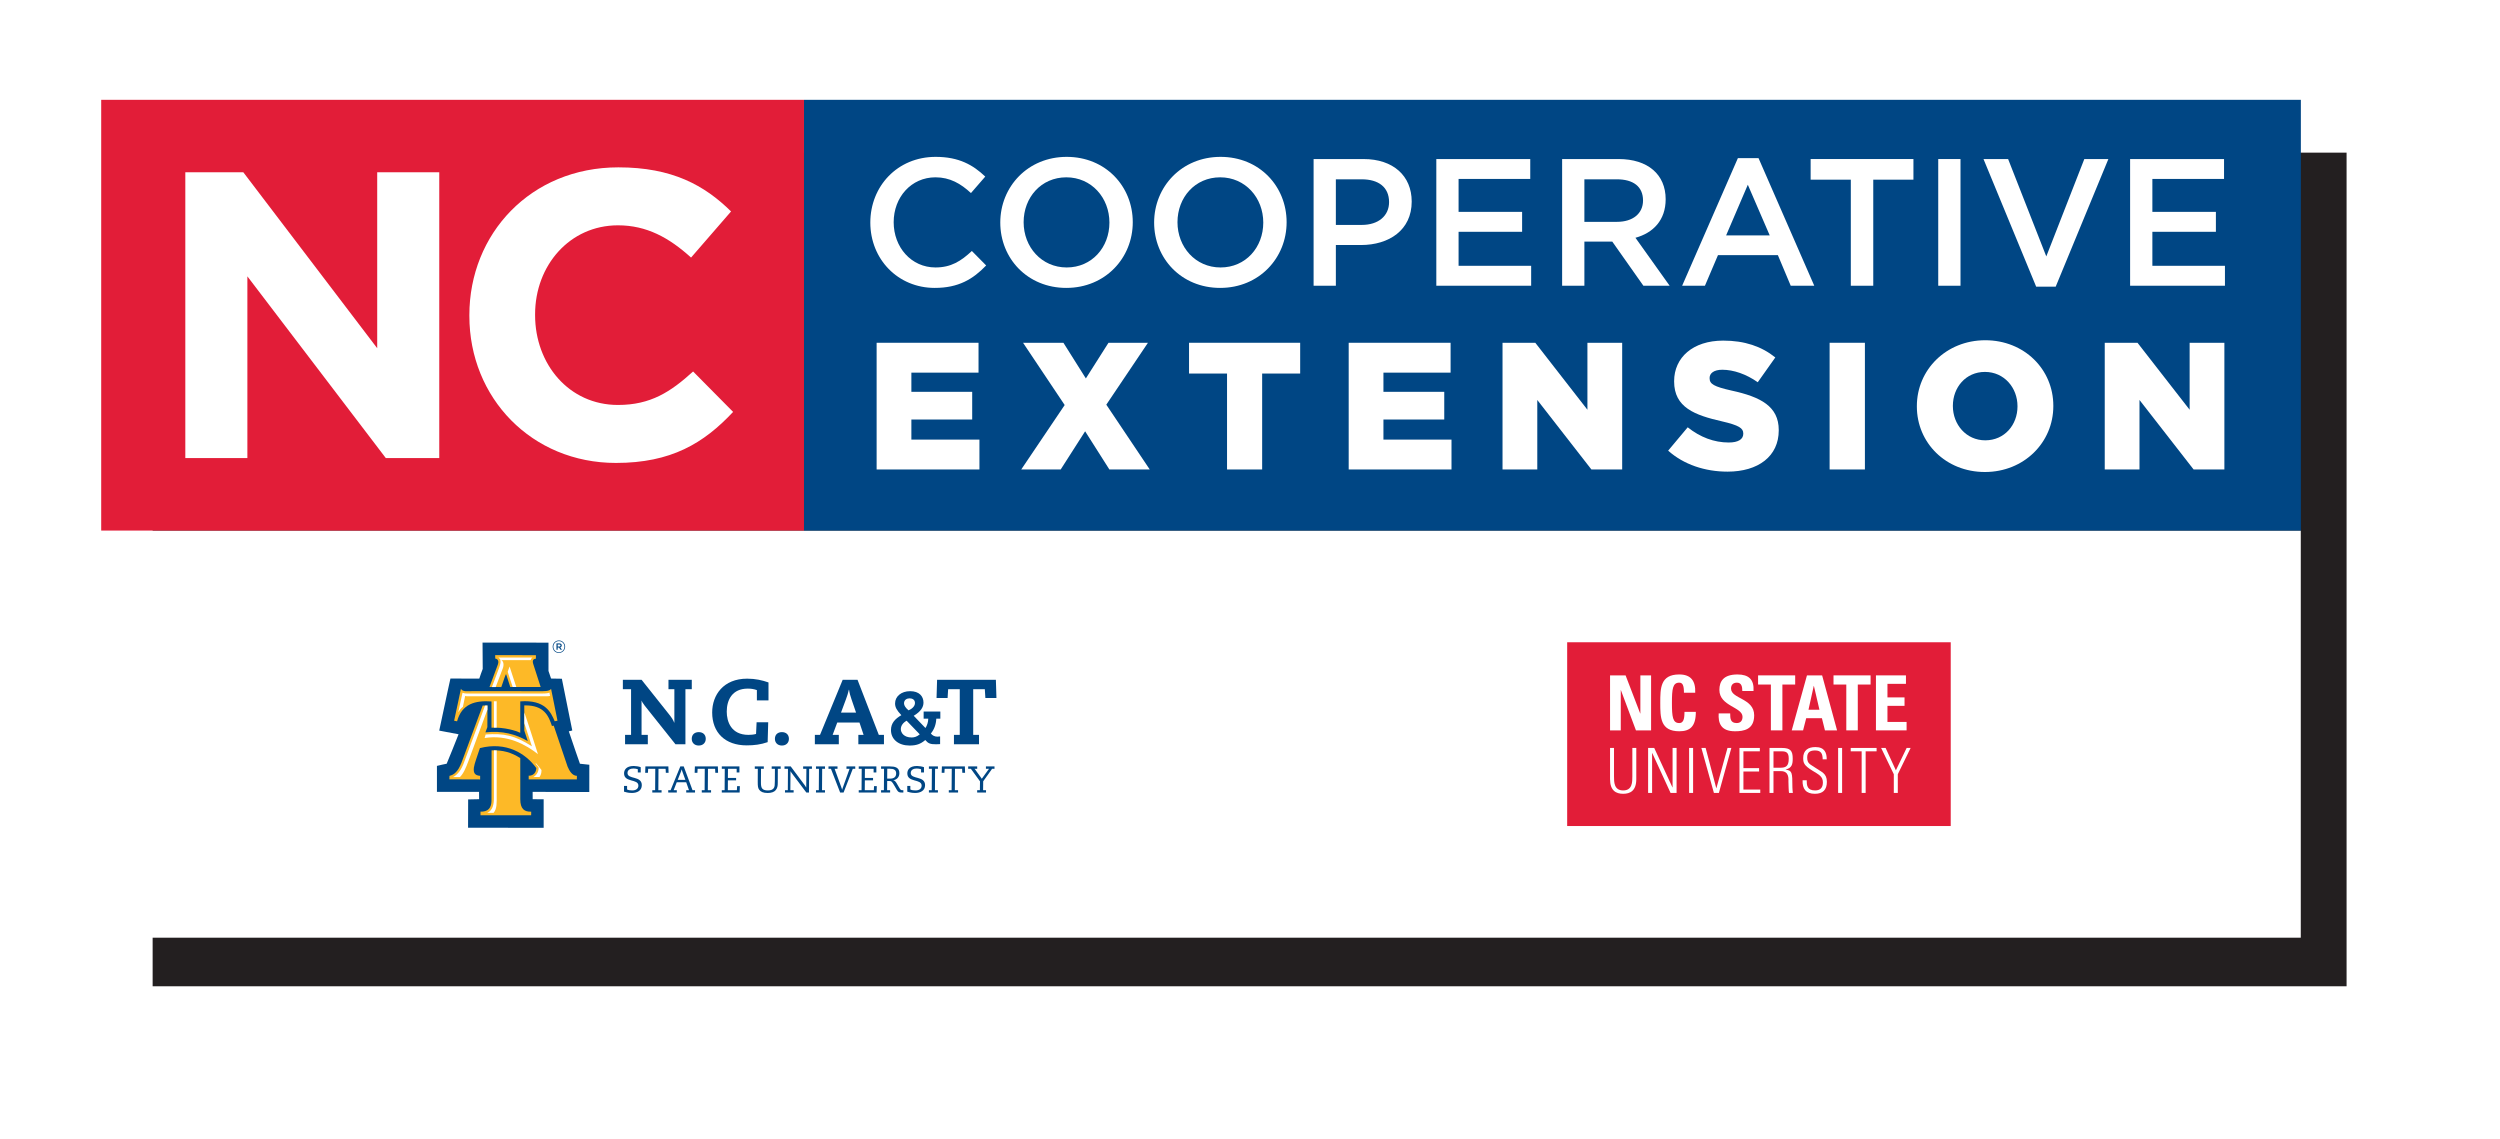 <?xml version="1.0" encoding="UTF-8"?>
<svg id="Layer_1" data-name="Layer 1" xmlns="http://www.w3.org/2000/svg" xmlns:xlink="http://www.w3.org/1999/xlink" viewBox="0 0 491.28 223.92">
  <defs>
    <style>
      .cls-1 {
        fill: #231f20;
        filter: url(#drop-shadow-1);
      }

      .cls-2 {
        fill: #fdb927;
      }

      .cls-3 {
        fill: #004684;
      }

      .cls-4 {
        fill: #fff;
      }

      .cls-5 {
        fill: #e21d38;
      }
    </style>
    <filter id="drop-shadow-1" x="0" y="0" width="491.28" height="223.92" filterUnits="userSpaceOnUse">
      <feOffset dx="9.591" dy="9.999"/>
      <feGaussianBlur result="blur" stdDeviation="9.999"/>
      <feFlood flood-color="#231f20" flood-opacity=".15"/>
      <feComposite in2="blur" operator="in"/>
      <feComposite in="SourceGraphic"/>
    </filter>
  </defs>
  <rect class="cls-1" x="20.404" y="19.997" width="431.136" height="163.82"/>
  <rect class="cls-4" x="19.874" y="104.259" width="432.256" height="80.009"/>
  <g>
    <rect class="cls-5" x="307.968" y="126.212" width="75.373" height="36.112"/>
    <polyline class="cls-4" points="318.501 135.624 318.528 135.624 321.482 143.527 324.459 143.527 324.459 132.719 322.352 132.719 322.352 140.202 322.318 140.202 319.448 132.719 316.394 132.719 316.394 143.527 318.501 143.527 318.501 135.624"/>
    <path class="cls-4" d="M329.991,142.09c-1.277,0-1.436-1.198-1.436-3.965s.159-3.975,1.436-3.975c.669,0,.925.546.925,1.98h2.215c.094-2.317-.836-3.592-3.14-3.592-3.729,0-3.729,2.724-3.729,5.586,0,2.826,0,5.579,3.729,5.579,2.11,0,3.26-.925,3.26-3.814h-2.228c-.031.853.013,2.199-1.032,2.199"/>
    <path class="cls-4" d="M344.718,140.576c0-3.397-4.549-3.217-4.549-5.266,0-.749.433-1.159,1.164-1.159.917,0,1.051.828,1.051,1.638h2.204c.145-2.262-.948-3.249-3.147-3.249-2.756,0-3.56,1.348-3.56,3.037,0,3.224,4.546,3.339,4.546,5.283,0,.737-.372,1.23-1.133,1.23-1.246,0-1.29-.869-1.29-1.903h-2.26c-.122,1.873.405,3.518,3.202,3.518,1.72,0,3.771-.326,3.771-3.129"/>
    <polyline class="cls-4" points="347.999 143.527 350.261 143.527 350.261 134.52 352.774 134.52 352.774 132.719 345.484 132.719 345.484 134.52 347.999 134.52 347.999 143.527"/>
    <path class="cls-4" d="M355.09,132.719l-2.993,10.808h2.23l.616-2.395h3.085l.595,2.395h2.382l-2.935-10.808h-2.979M355.39,139.474l1.034-4.678h.029l1.091,4.678h-2.154Z"/>
    <polyline class="cls-4" points="365.077 143.527 365.077 134.52 367.592 134.52 367.592 132.719 360.306 132.719 360.306 134.52 362.82 134.52 362.82 143.527 365.077 143.527"/>
    <polyline class="cls-4" points="374.668 141.869 370.907 141.869 370.907 138.708 374.263 138.708 374.263 137.047 370.907 137.047 370.907 134.383 374.542 134.383 374.542 132.719 368.645 132.719 368.645 143.527 374.668 143.527 374.668 141.869"/>
    <path class="cls-4" d="M320.777,152.538c0,1.152,0,2.792-1.803,2.792s-1.802-1.64-1.802-2.792v-5.558h-.778v6.138c0,2.277,1.199,2.873,2.58,2.873s2.578-.596,2.578-2.873v-6.138h-.775v5.558"/>
    <polyline class="cls-4" points="328.682 154.718 328.659 154.742 325.076 146.98 323.874 146.98 323.874 155.819 324.658 155.819 324.658 147.999 324.681 147.975 328.283 155.819 329.468 155.819 329.468 146.98 328.682 146.98 328.682 154.718"/>
    <rect class="cls-4" x="331.931" y="146.98" width=".783" height="8.839"/>
    <polyline class="cls-4" points="337.293 154.889 337.267 154.889 335.178 146.98 334.342 146.98 336.802 155.819 337.782 155.819 340.229 146.98 339.474 146.98 337.293 154.889"/>
    <polyline class="cls-4" points="342.603 151.611 345.682 151.611 345.682 150.947 342.603 150.947 342.603 147.644 345.829 147.644 345.829 146.98 341.825 146.98 341.825 155.819 345.914 155.819 345.914 155.158 342.603 155.158 342.603 151.611"/>
    <path class="cls-4" d="M350.921,151.229v-.023c1.188-.272,1.369-1.002,1.369-2.107,0-1.552-.427-2.118-2.132-2.118h-2.429v8.839h.781v-4.281h1.48c1.7,0,1.444,1.7,1.458,2.084.01.468.047,1.943.116,2.197h.75c-.025-.343-.084-.685-.084-1.027,0-3.16-.078-3.306-1.31-3.562M349.783,150.872h-1.271v-3.227h1.601c.917,0,1.395.231,1.395,1.44,0,1.486-.55,1.787-1.725,1.787Z"/>
    <path class="cls-4" d="M356.798,150.911c-1.003-.718-1.664-.757-1.664-2.071,0-1.037.601-1.368,1.554-1.368,1.201,0,1.473.66,1.494,1.75h.792c0-1.269-.387-2.414-2.221-2.414-1.444,0-2.412.638-2.404,2.171.017.883.091,1.407,1.807,2.461,1.267.782,2.063,1.125,2.063,2.323,0,1.02-.502,1.567-1.531,1.567-1.58,0-1.65-1.017-1.65-1.997h-.807c-.076,1.729.692,2.658,2.418,2.658,1.549,0,2.353-.768,2.353-2.348,0-1.717-1.113-1.948-2.204-2.732"/>
    <rect class="cls-4" x="361.215" y="146.98" width=".78" height="8.839"/>
    <polyline class="cls-4" points="363.688 147.644 365.837 147.644 365.837 155.819 366.623 155.819 366.623 147.644 368.775 147.644 368.775 146.98 363.688 146.98 363.688 147.644"/>
    <polyline class="cls-4" points="374.678 146.98 372.562 151.378 370.544 146.98 369.662 146.98 372.156 152.148 372.156 155.819 372.941 155.819 372.941 152.148 375.461 146.98 374.678 146.98"/>
  </g>
  <g>
    <g>
      <path class="cls-3" d="M91.979,162.653c.004-2.388.018-4.465.018-5.557.407,0,1.836-.046,2.152-.046,0-.184,0-1.197-.01-1.433-3.531,0-6.275-.001-8.276-.001-.013-.454,0-4.555,0-5.107.52-.142,1.457-.338,1.914-.429.148-.35,2.012-4.899,2.337-5.788-.399-.056-3.024-.575-3.8-.718.547-2.55,1.132-5.312,1.68-7.863.077-.368.453-1.98.522-2.37,2.475,0,4.84.012,5.672.012.199-.634.435-1.261.673-1.907-.013-.562-.021-4.61-.035-5.175.554,0,12.756.016,12.957.016.002,1.815.002,3.751.002,5.565.183.546.385,1.135.507,1.489.268,0,1.922.036,2.121.036.521,2.573,1.041,5.211,1.564,7.782.151.755.337,1.631.486,2.386-.229.081-.513.129-.683.164.956,2.798,1.851,5.477,2.185,6.371.508.065,1.457.158,1.847.2,0,.658-.006,4.935-.006,5.355-3.586.011-9.297-.029-11.133-.029,0,.528.006.943.006,1.445.369,0,1.619.016,2.158.016,0,3.657.003,5.607,0,5.607-6.354.003-12.62-.021-14.859-.021"/>
      <path class="cls-2" d="M94.421,160.208h9.956c0-.225.011-.404.011-.704-1.334.045-2.145-.533-2.145-2.43,0-.777.014-5.192-.005-8.099-1.737-1.109-3.421-1.6-5.635-1.523,0,.348-.016,9.091-.016,9.718,0,.734-.032,2.394-2.165,2.326v.712Z"/>
      <path class="cls-2" d="M88.308,153.146c2.029.012,4.016.012,6.045.023v-.71c-.947-.067-1.383-.468-1.224-1.653.108-.792.717-2.34,1.18-3.795,5.181-1.331,9.031,1.05,11.087,3.936-.047,1.162-.914,1.529-1.502,1.48v.73c2.891.004,9.464,0,9.464,0,.011-.212,0-.483.011-.698-.955,0-1.518-1.076-1.835-1.826-.912-2.683-1.809-5.348-2.72-8.03-.092.021-.193.032-.352.058-.621-1.859-1.454-4.142-5.436-4.04.024,1.702-.01,3.271.012,4.975.216.622.463,1.421.677,2.04-2.325-1.358-5.062-2.1-8.324-1.713.115-.34.27-.699.384-1.037.005-1.65.016-3.837.016-4.248-.286,0-.682.008-.94.008-1.238,3.338-2.497,6.756-3.735,10.093-.546,1.459-1.095,3.349-2.784,3.722,0,.337-.024.507-.024.686"/>
      <path class="cls-2" d="M89.82,141.747c.934-3.439,3.567-4.13,6.766-3.904v5.156c2.594-.112,4.765.592,5.651,1.001,0-1.512-.012-4.114,0-6.169,4.902-.376,6.037,2.171,6.767,3.902.179-.032.36-.066.542-.101-.004-.034-.008-.069-.012-.102-.414-2.052-.827-4.104-1.239-6.157-.361.509-1.418.454-2.457.454-3.268,0-9.468-.019-12.738-.015-1.228,0-2.169.208-2.521-.457-.155.765-.951,4.483-1.337,6.276.296.064.418.081.577.114"/>
      <path class="cls-2" d="M97.325,129.419c.645.095.683.658.528,1.117-.253.764-1.427,3.798-1.663,4.466.262,0,2.052.009,2.325.009.211-.63.457-1.309.668-1.942.039-.1.218-.633.278-.571.27.834.541,1.67.811,2.505.328,0,5.521.004,5.975.004-.214-.617-.961-2.993-1.392-4.31-.318-.901-.13-1.175.457-1.267v-.677c-.501,0-7.413-.012-8.006-.012.01.246.017.477.017.678"/>
      <path class="cls-4" d="M98.13,131.105c-.545,1.456-1.277,3.454-1.466,3.918.174,0,.617-.008.742-.008.369-.932,1.331-3.497,1.399-3.669.262-.682.151-1.409-.289-1.625h5.752c.055-.178.18-.384.371-.506h-6.697c.711.464.351,1.319.188,1.89"/>
      <path class="cls-4" d="M100.14,130.974c-.043.121-.289.82-.372,1.05.315.969.666,2.02.981,2.986.146,0,.514-.016.709-.011-.205-.647-1.124-3.355-1.318-4.025"/>
      <path class="cls-4" d="M95.233,145.032c4.483-.716,8.044,1.264,10.481,3.168-1.063-3.327-2.247-7.036-2.676-8.18-.012.36,0,1.374,0,2.109.479,1.416,1.243,3.779,1.489,4.532-3.366-2.163-5.55-2.593-9.089-2.323-.085.267-.153.485-.205.693"/>
      <path class="cls-4" d="M97.059,137.809h.543v5.175c-.168.014-.348,0-.532,0,0-.839-.011-3.479-.011-5.175"/>
      <path class="cls-4" d="M91.276,149.587c-.601,1.803-1.446,2.733-2.268,3.122h1.367c.729-.711,1.186-1.84,1.689-3.186,1.08-2.916,3.625-9.816,3.723-10.083v-.792c-.092,0-.286.005-.479.005-.69,2.007-3.891,10.508-4.032,10.934"/>
      <path class="cls-4" d="M105.846,150.825c.034.786-.368,1.504-1.048,1.873.359,0,1.041-.008,1.216-.008.266-.377.401-.741.395-1.366-.186-.233-.821-1.067-1.094-1.346-.011.021-.056.055-.068.078.129.16.418.512.598.769"/>
      <path class="cls-4" d="M97.059,156.925c0,1.079-.218,2.337-1.302,2.808.259.011.975.011,1.233,0,.713-.77.613-2.188.613-3.313,0-2.45.008-9.552.008-8.959-.171-.011-.382.001-.552-.008v9.473Z"/>
      <path class="cls-4" d="M90.97,138.892c.192-.905.372-1.881.441-2.133.213.102.777.068,1.081.068h14.449c.224,0,.773.031,1.161-.077-.045-.205-.107-.519-.131-.642-.516.223-1.448.168-1.743.18-.291.011-13.522-.003-13.837-.003s-1.004.052-1.5-.147c-.003.008-.617,2.822-.834,3.802.271-.405.565-.778.914-1.048"/>
      <path class="cls-3" d="M109.893,127.057c.163,0,.254-.083.254-.205,0-.135-.091-.204-.254-.204h-.301v.409h.301ZM109.353,126.435h.562c.274,0,.478.136.478.395,0,.206-.12.332-.289.382l.33.473h-.288l-.293-.431h-.262v.431h-.239v-1.249ZM110.914,127.084v-.007c0-.598-.463-1.091-1.083-1.091-.612,0-1.083.498-1.083,1.098v.007c0,.599.466,1.092,1.083,1.092.612,0,1.083-.499,1.083-1.099M108.605,127.091v-.007c0-.67.543-1.231,1.226-1.231.691,0,1.225.557,1.225,1.225v.007c0,.67-.543,1.23-1.225,1.23-.691,0-1.226-.555-1.226-1.224"/>
    </g>
    <g>
      <path class="cls-3" d="M122.833,144.412h1.178v-8.981h-1.612v-1.846h3.676l5.342,6.717c.561.704.906,1.213,1.067,1.701h.037v-6.572h-1.158v-1.846h4.58v1.846h-1.248v10.829h-1.957l-6.029-7.57c-.309-.38-.562-.798-.598-.978h-.037v6.701h1.231v1.848h-4.473v-1.848Z"/>
      <path class="cls-3" d="M137.313,143.87c.777,0,1.377.454,1.377,1.319,0,.73-.498,1.318-1.377,1.318s-1.377-.588-1.377-1.318c0-.865.6-1.319,1.377-1.319Z"/>
      <path class="cls-3" d="M148.681,141.93h2.281l-.109,3.911c-1.377.47-2.609.634-4.129.634-4.237,0-6.773-2.517-6.773-6.464,0-3.441,2.21-6.646,6.881-6.646,1.612,0,2.954.308,4.185.744v3.53h-2.281v-2.028c-.637-.217-1.142-.29-1.794-.29-3.041,0-4.128,2.207-4.128,4.526,0,1.92.832,4.564,4.272,4.564.363,0,1.034-.038,1.487-.182l.108-2.3Z"/>
      <path class="cls-3" d="M153.655,143.87c.775,0,1.377.454,1.377,1.319,0,.73-.497,1.318-1.377,1.318s-1.376-.588-1.376-1.318c0-.865.599-1.319,1.376-1.319Z"/>
      <path class="cls-3" d="M168.897,141.984h-4.366l-.907,2.428h1.214v1.848h-4.708v-1.848h1.015l4.454-10.827h2.915l4.183,10.827h1.013v1.848h-5.033v-1.848h1.032l-.812-2.428ZM167.32,137.385c-.201-.562-.38-1.178-.472-1.848h-.037c-.145.67-.345,1.267-.56,1.848l-.98,2.644h2.952l-.904-2.644Z"/>
      <path class="cls-3" d="M181.504,139.824h3.284v1.407h-.794c-.057,1.158-.409,2.097-1.068,2.917.322.396.731.614,1.304.614.162,0,.366-.028.512-.041v1.506c-.248,0-.527.032-.774.032-1.143,0-1.539-.133-2.141-.836-.939.804-1.773,1.084-3.092,1.084-2.141,0-3.649-1.202-3.649-3.035,0-1.392.836-2.227,2.038-2.931-.938-1.01-1.231-1.567-1.231-2.313,0-1.35,1.187-2.404,2.96-2.404,1.789,0,2.622,1.011,2.622,2.242,0,.88-.498,1.742-1.92,2.594l2.302,2.403c.306-.425.556-1.172.556-1.832h-.908v-1.407ZM178.164,141.628c-.718.395-1.142.995-1.142,1.655,0,.732.629,1.639,2.124,1.639.497,0,1.024-.128,1.597-.614l-2.579-2.68ZM178.75,137.232c-.527,0-1.1.277-1.1.996,0,.409.323.892.892,1.361.543-.22,1.261-.73,1.261-1.435,0-.661-.514-.923-1.054-.923Z"/>
      <path class="cls-3" d="M193.528,135.43h-2.281v8.981h1.141v1.848h-4.926v-1.848h1.143v-8.981h-2.284l-.107,1.737h-2.172l.107-3.583h11.554l.109,3.583h-2.174l-.11-1.737Z"/>
      <path class="cls-3" d="M122.629,154.444h.601v.698c.233.138.682.188,1.003.188.734,0,1.216-.336,1.216-.952,0-1.369-2.813-.556-2.813-2.396,0-.622.367-1.457,1.897-1.457.374,0,1.056.095,1.377.239v1.035h-.571v-.638c-.19-.081-.616-.139-.856-.139-.55,0-1.173.211-1.173.886,0,1.306,2.813.492,2.813,2.382,0,1.128-.967,1.538-1.957,1.538-.842,0-1.252-.197-1.538-.256v-1.129Z"/>
      <path class="cls-3" d="M128.769,151.073h-1.398l-.045.791h-.541l.044-1.252h4.514l.043,1.252h-.541l-.044-.791h-1.399l-.029,4.207h.637v.461h-1.825v-.461h.557l.029-4.207Z"/>
      <path class="cls-3" d="M131.315,155.28h.467l1.907-4.668h.673l1.729,4.668h.491v.461h-1.73v-.461h.543l-.55-1.561h-1.854l-.607,1.561h.616v.461h-1.685v-.461ZM134.684,153.256l-.616-1.706c-.058-.168-.079-.257-.102-.352h-.013c-.023.096-.044.185-.104.352l-.674,1.706h1.509Z"/>
      <path class="cls-3" d="M138.491,151.073h-1.398l-.044.791h-.542l.045-1.252h4.514l.044,1.252h-.543l-.043-.791h-1.399l-.029,4.207h.637v.461h-1.825v-.461h.559l.028-4.207Z"/>
      <path class="cls-3" d="M142.426,151.073h-.585v-.461h3.466v1.188h-.544v-.726h-1.706l-.016,1.804h1.613v.461h-1.613l-.013,1.942h1.78l.043-.799h.542l-.044,1.26h-3.509v-.461h.557l.029-4.207Z"/>
      <path class="cls-3" d="M150.101,151.073h-.551c-.008.719-.016,1.429-.016,2.632,0,.638.045.995.258,1.259.204.257.58.366,1.106.366.513,0,.909-.122,1.144-.431.211-.279.22-.718.226-1.414l.016-2.412h-.638v-.461h1.771v.461h-.562l-.014,2.779c0,.584-.069,1.011-.405,1.42-.293.359-.836.557-1.561.557-.893,0-1.384-.227-1.683-.636-.244-.33-.286-.69-.286-1.546,0-.837.007-1.791.013-2.574h-.593v-.461h1.775v.461Z"/>
      <path class="cls-3" d="M154.845,151.073h-.681v-.461h1.224l2.79,3.751c.088.118.168.257.241.382h.016l.03-3.672h-.639v-.461h1.729v.461h-.55l-.03,4.668h-.52l-2.899-3.855c-.075-.102-.141-.213-.2-.321h-.014l-.03,3.715h.645v.461h-1.699v-.461h.557l.029-4.207Z"/>
      <path class="cls-3" d="M160.936,151.073h-.586v-.461h1.774v.461h-.556l-.03,4.207h.585v.461h-1.774v-.461h.557l.029-4.207Z"/>
      <path class="cls-3" d="M163.29,151.073h-.484v-.461h1.773v.461h-.57l1.393,3.834c.037.095.05.183.079.277h.016c.03-.095.043-.183.08-.277l1.377-3.834h-.614v-.461h1.729v.461h-.484l-1.811,4.668h-.674l-1.809-4.668Z"/>
      <path class="cls-3" d="M169.337,151.073h-.586v-.461h3.464v1.188h-.542v-.726h-1.707l-.014,1.804h1.611v.461h-1.611l-.016,1.942h1.781l.043-.799h.543l-.043,1.26h-3.51v-.461h.557l.029-4.207Z"/>
      <path class="cls-3" d="M173.141,150.612h1.714c.924,0,1.883.14,1.883,1.32,0,.849-.593,1.317-1.203,1.385v.014c.184.007.418.16.661.579l.432.747c.322.536.365.623.665.623h.228v.461h-.3c-.528,0-.682-.059-.961-.49l-.491-.842c-.455-.777-.571-.938-1.026-.938h-.4l-.017,1.81h.595v.461h-1.781v-.461h.557l.029-4.207h-.586v-.461ZM174.343,153.008h.606c.652,0,1.158-.284,1.158-1.019,0-.748-.534-.917-1.208-.917h-.543l-.013,1.935Z"/>
      <path class="cls-3" d="M178.291,154.444h.602v.698c.234.138.682.188,1.002.188.734,0,1.218-.336,1.218-.952,0-1.369-2.813-.556-2.813-2.396,0-.622.365-1.457,1.897-1.457.373,0,1.054.095,1.377.239v1.035h-.572v-.638c-.19-.081-.614-.139-.856-.139-.551,0-1.173.211-1.173.886,0,1.306,2.816.492,2.816,2.382,0,1.128-.967,1.538-1.959,1.538-.844,0-1.252-.197-1.538-.256v-1.129Z"/>
      <path class="cls-3" d="M183.126,151.073h-.586v-.461h1.774v.461h-.559l-.029,4.207h.588v.461h-1.774v-.461h.557l.029-4.207Z"/>
      <path class="cls-3" d="M187.035,151.073h-1.401l-.042.791h-.541l.043-1.252h4.514l.043,1.252h-.543l-.043-.791h-1.399l-.03,4.207h.638v.461h-1.824v-.461h.554l.03-4.207Z"/>
      <path class="cls-3" d="M190.258,150.612h1.773v.461h-.534c.065.066.124.133.174.206l1.268,1.758,1.239-1.729c.059-.089.125-.153.196-.234h-.628v-.461h1.684v.461h-.469l-1.75,2.455-.021,1.752h.576v.461h-1.741v-.461h.535l.02-1.744-1.795-2.463h-.527v-.461Z"/>
    </g>
  </g>
  <path class="cls-3" d="M452.146,104.263H157.993V19.616h294.153v84.647Z"/>
  <path class="cls-5" d="M19.888,104.263V19.616h138.105v84.647H19.888Z"/>
  <g>
    <g>
      <path class="cls-4" d="M36.417,33.848h11.393l26.315,34.58v-34.58h12.195v56.162h-10.51l-27.198-35.703v35.703h-12.195v-56.162Z"/>
      <path class="cls-4" d="M92.235,62.089v-.16c0-15.966,12.034-29.043,29.284-29.043,10.59,0,16.929,3.53,22.144,8.664l-7.863,9.066c-4.333-3.932-8.745-6.338-14.361-6.338-9.467,0-16.287,7.862-16.287,17.49v.161c0,9.628,6.659,17.65,16.287,17.65,6.418,0,10.35-2.567,14.763-6.579l7.862,7.943c-5.776,6.178-12.195,10.029-23.026,10.029-16.528,0-28.803-12.757-28.803-28.883Z"/>
    </g>
    <g>
      <g>
        <path class="cls-4" d="M183.69,56.578c-7.256,0-12.662-5.655-12.662-12.84,0-7.114,5.3-12.912,12.84-12.912,4.588,0,7.363,1.601,9.746,3.877l-2.81,3.237c-1.992-1.85-4.126-3.094-6.971-3.094-4.767,0-8.216,3.912-8.216,8.821s3.45,8.892,8.216,8.892c3.059,0,5.015-1.245,7.149-3.237l2.81,2.845c-2.597,2.704-5.442,4.411-10.102,4.411Z"/>
        <path class="cls-4" d="M209.549,56.578c-7.647,0-12.982-5.797-12.982-12.84s5.406-12.912,13.053-12.912,12.982,5.798,12.982,12.84-5.406,12.911-13.054,12.911ZM209.549,34.846c-4.944,0-8.394,3.948-8.394,8.821s3.521,8.892,8.465,8.892,8.394-3.948,8.394-8.821-3.521-8.892-8.466-8.892Z"/>
        <path class="cls-4" d="M239.784,56.578c-7.648,0-12.983-5.797-12.983-12.84s5.406-12.912,13.053-12.912,12.982,5.798,12.982,12.84-5.406,12.911-13.053,12.911ZM239.784,34.846c-4.945,0-8.395,3.948-8.395,8.821s3.522,8.892,8.465,8.892,8.394-3.948,8.394-8.821-3.521-8.892-8.465-8.892Z"/>
        <path class="cls-4" d="M267.455,48.149h-4.943v8.003h-4.375v-24.898h9.816c5.799,0,9.463,3.273,9.463,8.359,0,5.62-4.482,8.536-9.961,8.536ZM267.598,35.237h-5.086v8.963h5.086c3.309,0,5.371-1.814,5.371-4.482,0-2.952-2.098-4.481-5.371-4.481Z"/>
        <path class="cls-4" d="M300.713,35.166h-14.084v6.474h12.484v3.913h-12.484v6.686h14.262v3.913h-18.637v-24.898h18.459v3.913Z"/>
        <path class="cls-4" d="M322.946,56.151l-6.117-8.679h-5.478v8.679h-4.375v-24.898h11.098c5.727,0,9.248,3.024,9.248,7.897,0,4.126-2.455,6.616-5.939,7.576l6.723,9.426h-5.158ZM317.717,35.237h-6.367v8.358h6.402c3.131,0,5.123-1.636,5.123-4.197,0-2.739-1.922-4.162-5.158-4.162Z"/>
        <path class="cls-4" d="M356.524,56.151h-4.625l-2.525-6.011h-11.773l-2.561,6.011h-4.48l10.955-25.076h4.055l10.955,25.076ZM343.469,36.304l-4.268,9.959h8.572l-4.305-9.959Z"/>
        <path class="cls-4" d="M368.118,56.151h-4.41v-20.843h-7.896v-4.055h20.201v4.055h-7.895v20.843Z"/>
        <path class="cls-4" d="M385.262,31.253v24.898h-4.375v-24.898h4.375Z"/>
        <path class="cls-4" d="M409.592,31.253h4.73l-10.351,25.076h-3.842l-10.35-25.076h4.838l7.504,19.136,7.471-19.136Z"/>
        <path class="cls-4" d="M437.051,35.166h-14.084v6.474h12.484v3.913h-12.484v6.686h14.262v3.913h-18.637v-24.898h18.459v3.913Z"/>
      </g>
      <g>
        <path class="cls-4" d="M172.267,67.359h20.025v5.869h-13.196v3.77h11.951v5.442h-11.951v3.948h13.374v5.869h-20.203v-24.898Z"/>
        <path class="cls-4" d="M209.224,79.595l-8.181-12.236h7.932l4.41,7.007,4.446-7.007h7.754l-8.181,12.165,8.536,12.733h-7.932l-4.766-7.505-4.802,7.505h-7.754l8.537-12.662Z"/>
        <path class="cls-4" d="M241.129,73.406h-7.468v-6.047h21.839v6.047h-7.471v18.851h-6.9v-18.851Z"/>
        <path class="cls-4" d="M265.034,67.359h20.025v5.869h-13.197v3.77h11.951v5.442h-11.951v3.948h13.375v5.869h-20.203v-24.898Z"/>
        <path class="cls-4" d="M295.266,67.359h6.439l10.242,13.161v-13.161h6.83v24.898h-6.047l-10.635-13.658v13.658h-6.83v-24.898Z"/>
        <path class="cls-4" d="M327.813,88.558l3.842-4.588c2.453,1.957,5.193,2.988,8.074,2.988,1.85,0,2.846-.64,2.846-1.707v-.071c0-1.031-.818-1.6-4.197-2.383-5.301-1.209-9.391-2.704-9.391-7.825v-.071c0-4.624,3.664-7.967,9.639-7.967,4.232,0,7.541,1.138,10.244,3.308l-3.449,4.872c-2.277-1.601-4.768-2.454-6.973-2.454-1.672,0-2.49.711-2.49,1.601v.071c0,1.138.855,1.636,4.305,2.418,5.726,1.245,9.283,3.095,9.283,7.754v.071c0,5.086-4.019,8.109-10.066,8.109-4.41,0-8.607-1.387-11.666-4.126Z"/>
        <path class="cls-4" d="M359.541,67.359h6.935v24.898h-6.935v-24.898Z"/>
        <path class="cls-4" d="M376.686,79.879v-.071c0-7.149,5.762-12.947,13.443-12.947s13.375,5.726,13.375,12.875v.071c0,7.149-5.762,12.947-13.445,12.947s-13.373-5.727-13.373-12.876ZM396.461,79.879v-.071c0-3.593-2.596-6.723-6.402-6.723-3.77,0-6.295,3.059-6.295,6.651v.071c0,3.592,2.596,6.722,6.365,6.722,3.807,0,6.332-3.059,6.332-6.651Z"/>
        <path class="cls-4" d="M413.608,67.359h6.437l10.244,13.161v-13.161h6.828v24.898h-6.047l-10.635-13.658v13.658h-6.828v-24.898Z"/>
      </g>
    </g>
  </g>
</svg>